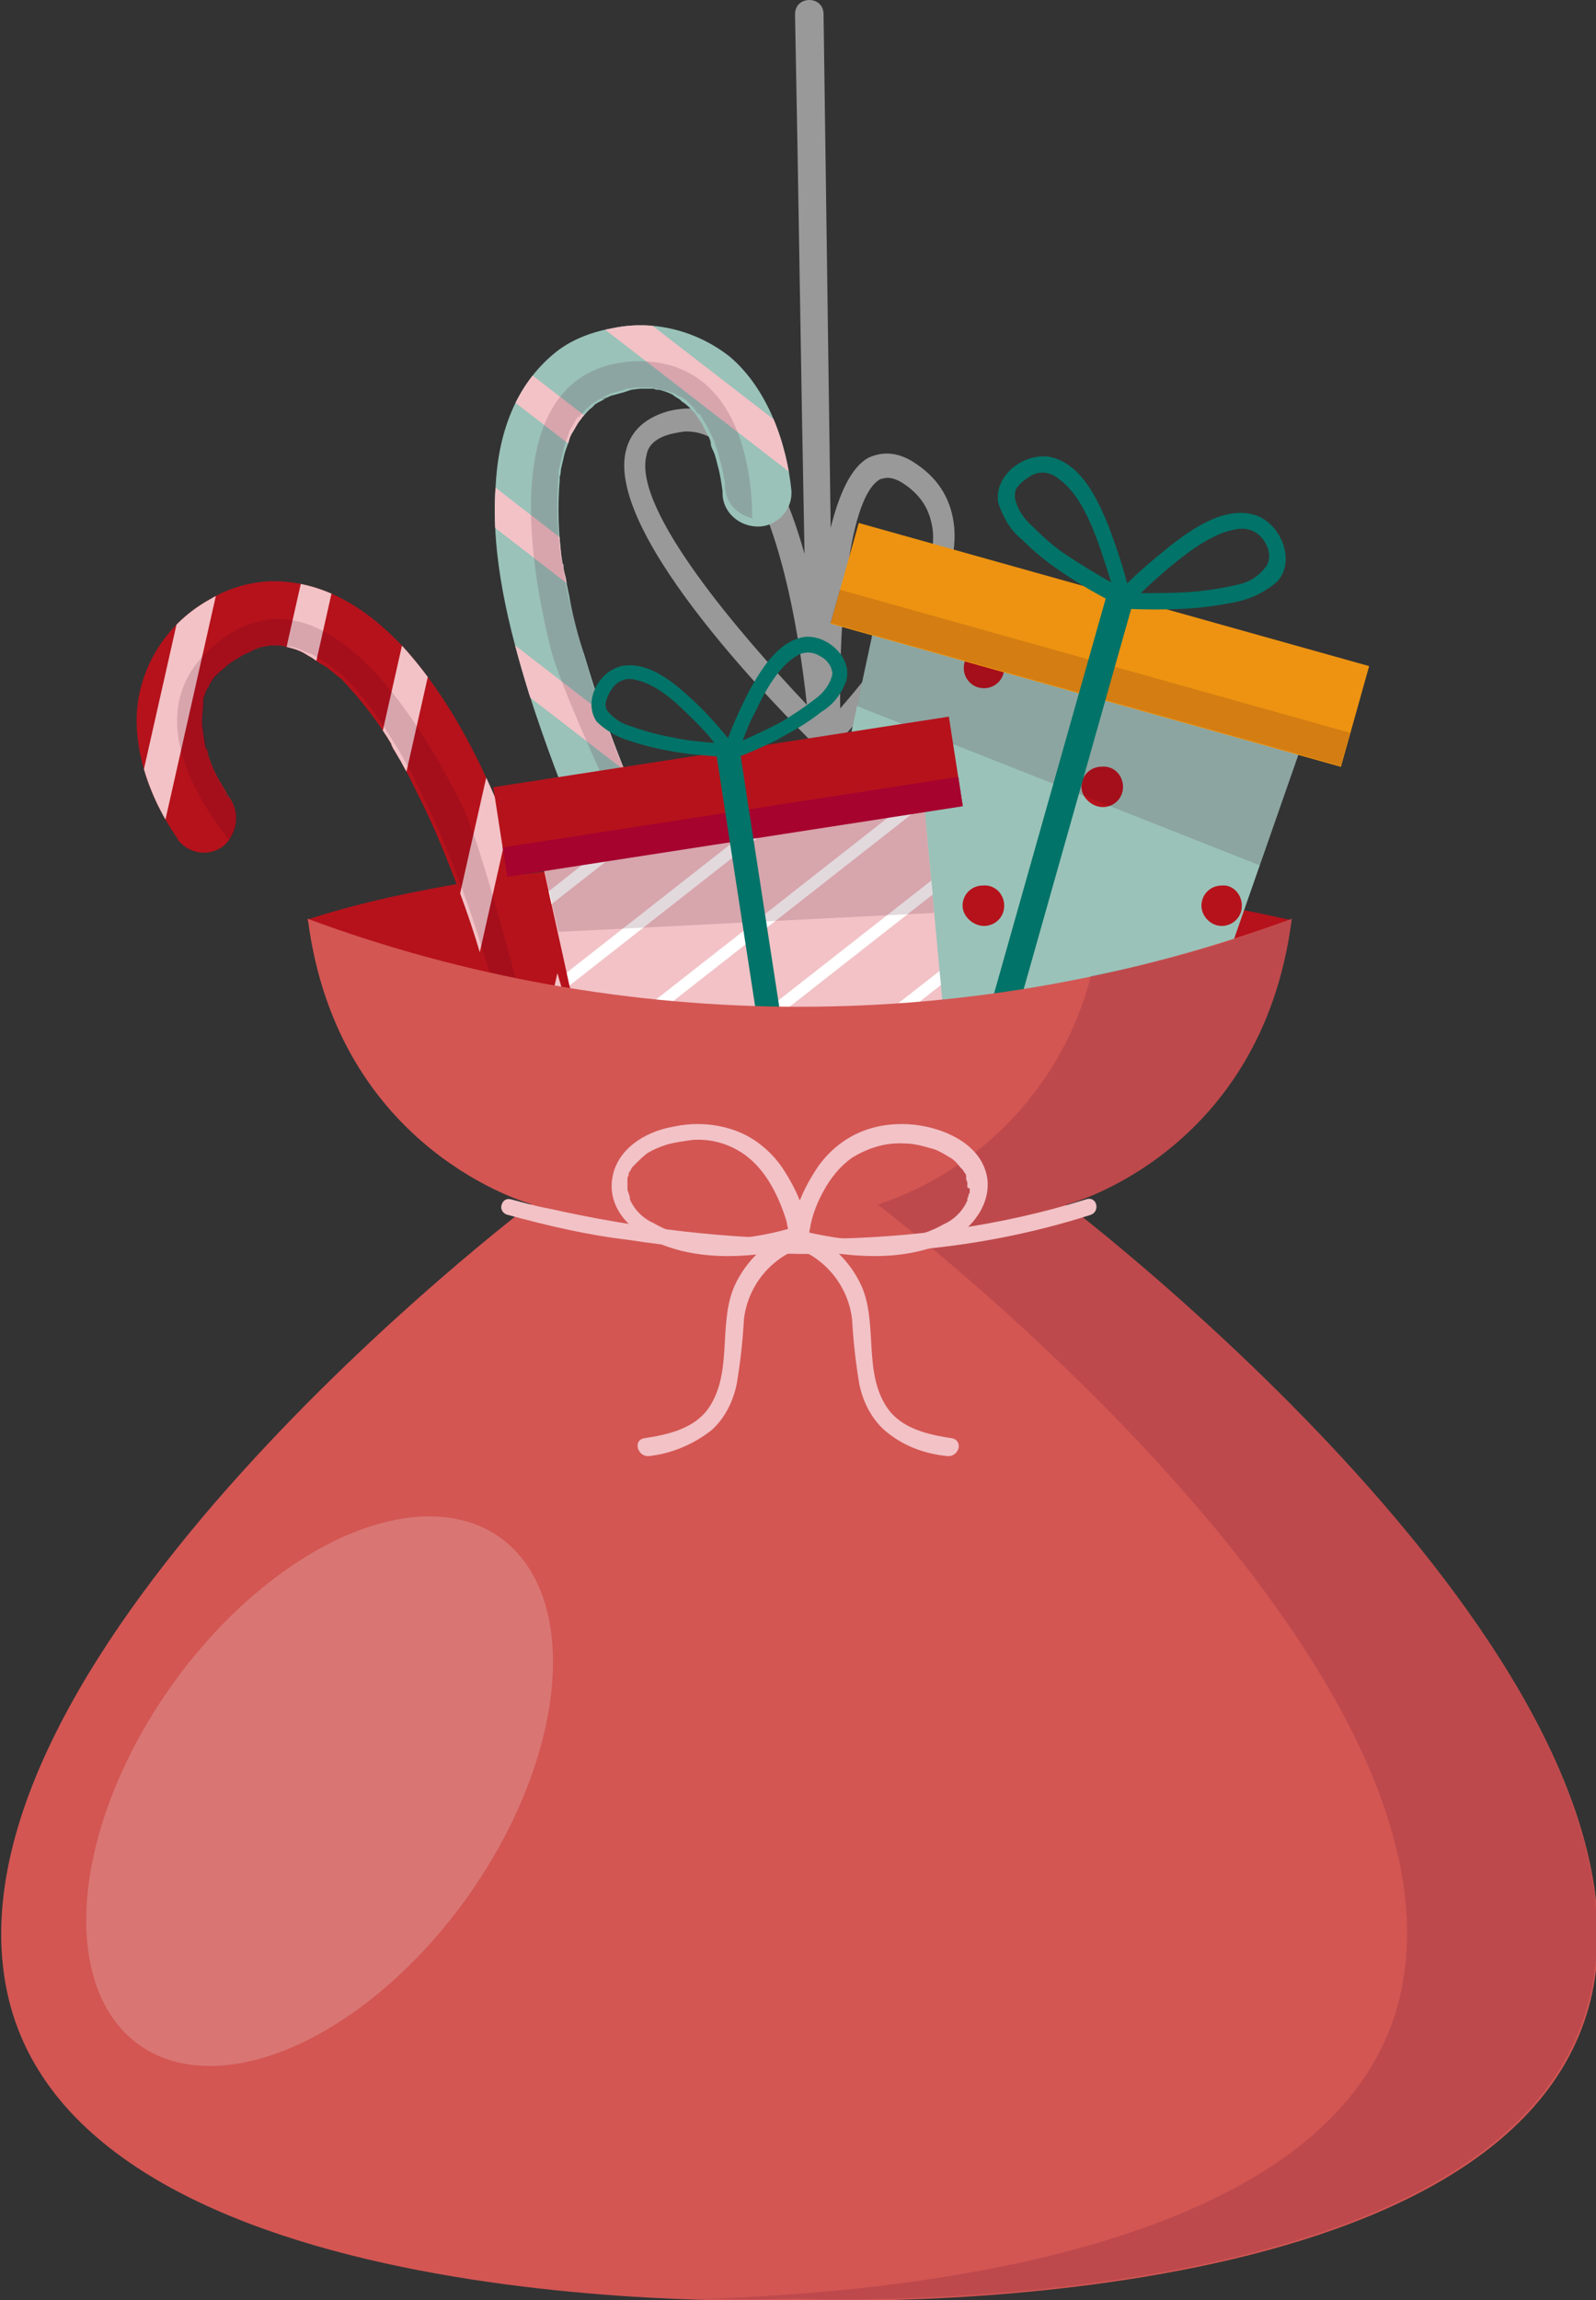 <?xml version="1.0" encoding="UTF-8"?> <!-- Generator: Adobe Illustrator 25.4.1, SVG Export Plug-In . SVG Version: 6.00 Build 0) --> <svg xmlns="http://www.w3.org/2000/svg" xmlns:xlink="http://www.w3.org/1999/xlink" id="Layer_1" x="0px" y="0px" viewBox="0 0 134.3 193.5" style="enable-background:new 0 0 134.3 193.5;" xml:space="preserve"><rect x="0" y="0" width="134.3" height="193.5" fill="#333333" stroke="none"/> <style type="text/css"> .st0{opacity:0.5;fill:#FFFFFF;} .st1{fill:#B6121B;} .st2{fill:#9AC2B9;} .st3{clip-path:url(#SVGID_00000005959412241008306580000000401266333555809674_);} .st4{opacity:0.15;fill:#40021F;enable-background:new ;} .st5{fill:#ED9311;} .st6{fill:#027368;} .st7{clip-path:url(#SVGID_00000034051813781515868000000005910292434324052096_);} .st8{fill:#F2C2C6;} .st9{opacity:0.15;} .st10{fill:#40021F;} .st11{clip-path:url(#SVGID_00000181806887530070045750000001429438219283925133_);} .st12{clip-path:url(#SVGID_00000140713899822178191190000016023762862580734124_);} .st13{fill:#FFFFFF;} .st14{fill:#A6032F;} .st15{fill:#D35653;} .st16{opacity:0.2;fill:#F0F7F5;enable-background:new ;} </style> <path class="st0" d="M80.3,44.4c-0.2-2.2-1.2-4-3.1-5.3c-1.8-1.3-3.2-1-4.1-0.6c-1.5,0.8-2.5,3.1-3.2,5.9 C69.7,30,69.5,15.6,69.3,1.2c0-1.6-2.4-1.6-2.4,0c0.3,15.1,0.5,30.3,0.8,45.4c-1.3-4.6-3.2-9-6-11c-1.7-1.2-3.5-1.5-5.5-1 c-2.4,0.7-3.2,2.1-3.5,3.2C50.7,45,66.6,60.7,68.4,62.5l0.3,0.3l0,1.3l0.6-0.6l0.8,0.8l-0.1-1.4l0.3-0.2 C70.8,62.1,80.9,52,80.3,44.4z M74.1,40.3c0.1,0,0.3-0.1,0.6-0.1c0.3,0,0.8,0.1,1.5,0.6c1.4,1,2.1,2.2,2.3,3.9 c0.4,5-5,11.7-7.8,14.9C70.6,52,71.4,41.7,74.1,40.3z M54.4,38.3c0.1-0.6,0.5-1.4,2.1-1.8c0.5-0.1,0.9-0.2,1.3-0.2 c0.9,0,1.8,0.3,2.6,0.9c5,3.6,6.9,16.5,7.5,22.1C62.5,53.6,53.2,42.9,54.4,38.3z"></path> <g id="OBJECTS"> <path class="st1" d="M25.8,77.4c0,0,31.1-11.4,82.8,0c0,0-15.3,10.5-41.4,10.5S25.8,77.4,25.8,77.4z"></path> <polygon class="st2" points="97.8,96.3 66.1,87.4 74.5,48.3 111,58.5 "></polygon> <g> <defs> <polygon id="SVGID_1_" points="97.8,96.3 66.1,87.4 74.5,48.3 111,58.5 "></polygon> </defs> <clipPath id="SVGID_00000116937672660860943820000006924849385721092224_"> <use xlink:href="#SVGID_1_" style="overflow:visible;"></use> </clipPath> <g style="clip-path:url(#SVGID_00000116937672660860943820000006924849385721092224_);"> <path class="st1" d="M34.5,26.2c0,1-0.8,1.7-1.7,1.7c-0.9,0-1.7-0.7-1.7-1.7c0,0,0,0,0,0c0-0.9,0.8-1.7,1.7-1.7l0,0 C33.7,24.4,34.5,25.2,34.5,26.2C34.5,26.1,34.5,26.1,34.5,26.2z"></path> <path class="st1" d="M54.5,26.2c0,1-0.8,1.7-1.7,1.7c-0.9,0-1.7-0.7-1.7-1.7c0,0,0,0,0,0c0-0.9,0.8-1.7,1.7-1.7l0,0 C53.7,24.4,54.5,25.2,54.5,26.2C54.5,26.1,54.5,26.1,54.5,26.2z"></path> <path class="st1" d="M74.5,26.2c0,1-0.8,1.7-1.7,1.7l0,0c-0.9,0-1.7-0.7-1.7-1.7c0,0,0,0,0,0c0-0.9,0.8-1.7,1.7-1.7l0,0 C73.7,24.4,74.5,25.2,74.5,26.2C74.5,26.1,74.5,26.1,74.5,26.2z"></path> <path class="st1" d="M94.5,26.2c0,1-0.8,1.7-1.7,1.7l0,0c-0.9,0-1.7-0.7-1.7-1.7c0,0,0,0,0,0c0-0.9,0.8-1.7,1.7-1.7l0,0 C93.7,24.4,94.5,25.2,94.5,26.2C94.5,26.1,94.5,26.1,94.5,26.2z"></path> <path class="st1" d="M114.5,26.2c0,1-0.8,1.7-1.7,1.7l0,0c-0.9,0-1.7-0.7-1.7-1.7c0,0,0,0,0,0c0-0.9,0.8-1.7,1.7-1.7l0,0 C113.7,24.4,114.5,25.2,114.5,26.2C114.5,26.1,114.5,26.1,114.5,26.2z"></path> <path class="st1" d="M134.5,26.2c0,1-0.8,1.7-1.7,1.7c-0.9,0-1.7-0.7-1.7-1.7c0,0,0,0,0,0c0-0.9,0.8-1.7,1.7-1.7l0,0 C133.7,24.4,134.5,25.2,134.5,26.2C134.5,26.1,134.5,26.1,134.5,26.2z"></path> <path class="st1" d="M44.5,36.2c0,1-0.8,1.7-1.7,1.7c-1,0-1.7-0.8-1.7-1.7s0.8-1.7,1.7-1.7c0,0,0,0,0,0 C43.7,34.4,44.5,35.2,44.5,36.2z"></path> <path class="st1" d="M64.5,36.2c0,1-0.8,1.7-1.7,1.7c-1,0-1.7-0.8-1.7-1.7s0.8-1.7,1.7-1.7c0,0,0,0,0,0 C63.7,34.4,64.5,35.2,64.5,36.2z"></path> <path class="st1" d="M84.5,36.2c0,1-0.8,1.7-1.7,1.7c-1,0-1.7-0.8-1.7-1.7c0-1,0.8-1.7,1.7-1.7c0,0,0,0,0,0 C83.7,34.4,84.5,35.2,84.5,36.2z"></path> <path class="st1" d="M104.5,36.2c0,1-0.8,1.7-1.7,1.7c-1,0-1.7-0.8-1.7-1.7c0-1,0.8-1.7,1.7-1.7c0,0,0,0,0,0 C103.7,34.4,104.5,35.2,104.5,36.2z"></path> <path class="st1" d="M124.5,36.2c0,1-0.8,1.7-1.7,1.7c-1,0-1.7-0.8-1.7-1.7c0-1,0.8-1.7,1.7-1.7c0,0,0,0,0,0 C123.7,34.4,124.5,35.2,124.5,36.2z"></path> <path class="st1" d="M34.5,46.2c0,1-0.8,1.7-1.7,1.7c-1,0-1.7-0.8-1.7-1.7c0-1,0.8-1.7,1.7-1.7c0,0,0,0,0,0 C33.7,44.4,34.5,45.2,34.5,46.2z"></path> <path class="st1" d="M54.5,46.2c0,1-0.8,1.7-1.7,1.7c-1,0-1.7-0.8-1.7-1.7c0-1,0.8-1.7,1.7-1.7c0,0,0,0,0,0 C53.7,44.4,54.5,45.2,54.5,46.2z"></path> <path class="st1" d="M74.5,46.2c0,1-0.8,1.7-1.7,1.7c-1,0-1.7-0.8-1.7-1.7c0-1,0.8-1.7,1.7-1.7c0,0,0,0,0,0 C73.7,44.4,74.5,45.2,74.5,46.2z"></path> <path class="st1" d="M94.5,46.2c0,1-0.8,1.7-1.7,1.7c-1,0-1.7-0.8-1.7-1.7c0-1,0.8-1.7,1.7-1.7c0,0,0,0,0,0 C93.7,44.4,94.5,45.2,94.5,46.2z"></path> <path class="st1" d="M114.5,46.2c0,1-0.8,1.7-1.7,1.7c-1,0-1.7-0.8-1.7-1.7c0-1,0.8-1.7,1.7-1.7c0,0,0,0,0,0 C113.7,44.4,114.5,45.2,114.5,46.2z"></path> <path class="st1" d="M134.5,46.2c0,1-0.8,1.7-1.7,1.7c-1,0-1.7-0.8-1.7-1.7c0-1,0.8-1.7,1.7-1.7c0,0,0,0,0,0 C133.7,44.4,134.5,45.2,134.5,46.2z"></path> <path class="st1" d="M44.5,56.2c0,1-0.8,1.7-1.7,1.7c-1,0-1.7-0.8-1.7-1.7c0-1,0.8-1.7,1.7-1.7c0,0,0,0,0,0 C43.7,54.4,44.5,55.2,44.5,56.2z"></path> <path class="st1" d="M64.5,56.2c0,1-0.8,1.7-1.7,1.7c-1,0-1.7-0.8-1.7-1.7c0-1,0.8-1.7,1.7-1.7c0,0,0,0,0,0 C63.7,54.4,64.5,55.2,64.5,56.2z"></path> <path class="st1" d="M84.5,56.2c0,1-0.8,1.7-1.7,1.7c-1,0-1.7-0.8-1.7-1.7c0-1,0.8-1.7,1.7-1.7c0,0,0,0,0,0 C83.7,54.4,84.5,55.2,84.5,56.2z"></path> <path class="st1" d="M104.5,56.2c0,1-0.8,1.7-1.7,1.7c-1,0-1.7-0.8-1.7-1.7c0-1,0.8-1.7,1.7-1.7c0,0,0,0,0,0 C103.7,54.4,104.5,55.2,104.5,56.2z"></path> <path class="st1" d="M124.5,56.2c0,1-0.8,1.7-1.7,1.7c-1,0-1.7-0.8-1.7-1.7c0-1,0.8-1.7,1.7-1.7c0,0,0,0,0,0 C123.7,54.4,124.5,55.2,124.5,56.2z"></path> <path class="st1" d="M34.5,66.2c0,1-0.8,1.7-1.7,1.7c-1,0-1.7-0.8-1.7-1.7s0.8-1.7,1.7-1.7c0,0,0,0,0,0 C33.7,64.4,34.5,65.2,34.5,66.2z"></path> <path class="st1" d="M54.5,66.2c0,1-0.8,1.7-1.7,1.7S51,67.1,51,66.2s0.8-1.7,1.7-1.7c0,0,0,0,0,0C53.7,64.4,54.5,65.2,54.5,66.2 z"></path> <path class="st1" d="M74.5,66.2c0,1-0.8,1.7-1.7,1.7S71,67.1,71,66.2c0-1,0.8-1.7,1.7-1.7c0,0,0,0,0,0 C73.7,64.4,74.5,65.2,74.5,66.2z"></path> <path class="st1" d="M94.5,66.2c0,1-0.8,1.7-1.7,1.7S91,67.1,91,66.2c0-1,0.8-1.7,1.7-1.7c0,0,0,0,0,0 C93.7,64.4,94.5,65.2,94.5,66.2z"></path> <path class="st1" d="M114.5,66.2c0,1-0.8,1.7-1.7,1.7s-1.7-0.8-1.7-1.7c0-1,0.8-1.7,1.7-1.7c0,0,0,0,0,0 C113.7,64.4,114.5,65.2,114.5,66.2z"></path> <path class="st1" d="M134.5,66.2c0,1-0.8,1.7-1.7,1.7c-1,0-1.7-0.8-1.7-1.7s0.8-1.7,1.7-1.7c0,0,0,0,0,0 C133.7,64.4,134.5,65.2,134.5,66.2z"></path> <path class="st1" d="M44.5,76.2c0,1-0.8,1.7-1.7,1.7S41,77.1,41,76.2s0.8-1.7,1.7-1.7c0,0,0,0,0,0C43.7,74.4,44.5,75.2,44.5,76.2 z"></path> <path class="st1" d="M64.5,76.2c0,1-0.8,1.7-1.7,1.7S61,77.1,61,76.2s0.8-1.7,1.7-1.7c0,0,0,0,0,0C63.7,74.4,64.5,75.2,64.5,76.2 z"></path> <path class="st1" d="M84.5,76.2c0,1-0.8,1.7-1.7,1.7S81,77.1,81,76.2c0-1,0.8-1.7,1.7-1.7c0,0,0,0,0,0 C83.7,74.4,84.5,75.2,84.5,76.2z"></path> <path class="st1" d="M104.5,76.2c0,1-0.8,1.7-1.7,1.7s-1.7-0.8-1.7-1.7c0-1,0.8-1.7,1.7-1.7c0,0,0,0,0,0 C103.7,74.4,104.5,75.2,104.5,76.2z"></path> <path class="st1" d="M124.5,76.2c0,1-0.8,1.7-1.7,1.7s-1.7-0.8-1.7-1.7c0-1,0.8-1.7,1.7-1.7c0,0,0,0,0,0 C123.7,74.4,124.5,75.2,124.5,76.2z"></path> <path class="st1" d="M34.5,86.2c0,1-0.8,1.7-1.7,1.7c-1,0-1.7-0.8-1.7-1.7s0.8-1.7,1.7-1.7c0,0,0,0,0,0 C33.7,84.4,34.5,85.2,34.5,86.2z"></path> <path class="st1" d="M54.5,86.2c0,1-0.8,1.7-1.7,1.7S51,87.1,51,86.2s0.8-1.7,1.7-1.7c0,0,0,0,0,0C53.7,84.4,54.5,85.2,54.5,86.2 z"></path> <path class="st1" d="M74.5,86.2c0,1-0.8,1.7-1.7,1.7S71,87.1,71,86.2c0-1,0.8-1.7,1.7-1.7c0,0,0,0,0,0 C73.7,84.4,74.5,85.2,74.5,86.2z"></path> <path class="st1" d="M94.5,86.2c0,1-0.8,1.7-1.7,1.7S91,87.1,91,86.2c0-1,0.8-1.7,1.7-1.7c0,0,0,0,0,0 C93.7,84.4,94.5,85.2,94.5,86.2z"></path> <path class="st1" d="M114.5,86.2c0,1-0.8,1.7-1.7,1.7s-1.7-0.8-1.7-1.7c0-1,0.8-1.7,1.7-1.7c0,0,0,0,0,0 C113.7,84.4,114.5,85.2,114.5,86.2z"></path> <path class="st1" d="M134.5,86.2c0,1-0.8,1.7-1.7,1.7c-1,0-1.7-0.8-1.7-1.7s0.8-1.7,1.7-1.7c0,0,0,0,0,0 C133.7,84.4,134.5,85.2,134.5,86.2z"></path> <path class="st1" d="M44.5,96.2c0,1-0.8,1.7-1.7,1.7c-1,0-1.7-0.8-1.7-1.7s0.8-1.7,1.7-1.7c0,0,0,0,0,0 C43.7,94.4,44.5,95.2,44.5,96.2z"></path> <path class="st1" d="M64.5,96.2c0,1-0.8,1.7-1.7,1.7c-1,0-1.7-0.8-1.7-1.7s0.8-1.7,1.7-1.7c0,0,0,0,0,0 C63.7,94.4,64.5,95.2,64.5,96.2z"></path> <path class="st1" d="M84.5,96.2c0,1-0.8,1.7-1.7,1.7c-1,0-1.7-0.8-1.7-1.7c0-1,0.8-1.7,1.7-1.7c0,0,0,0,0,0 C83.7,94.4,84.5,95.2,84.5,96.2z"></path> <path class="st1" d="M104.5,96.2c0,1-0.8,1.7-1.7,1.7c-1,0-1.7-0.8-1.7-1.7c0-1,0.8-1.7,1.7-1.7c0,0,0,0,0,0 C103.7,94.4,104.5,95.2,104.5,96.2z"></path> <path class="st1" d="M124.5,96.2c0,1-0.8,1.7-1.7,1.7c-1,0-1.7-0.8-1.7-1.7c0-1,0.8-1.7,1.7-1.7c0,0,0,0,0,0 C123.7,94.4,124.5,95.2,124.5,96.2z"></path> </g> </g> <polygon class="st4" points="72.1,59.4 106,72.8 111,58.5 74.5,48.3 "></polygon> <rect x="88.1" y="32" transform="matrix(0.27 -0.963 0.963 0.27 15.282 128.673)" class="st5" width="8.8" height="44.6"></rect> <rect x="90.3" y="34.8" transform="matrix(0.27 -0.963 0.963 0.27 11.971 129.962)" class="st4" width="2.9" height="44.6"></rect> <rect x="66.7" y="69.9" transform="matrix(0.272 -0.962 0.962 0.272 -4.034 136.857)" class="st6" width="43.4" height="2.3"></rect> <path class="st6" d="M107.5,48.9c1.6-1.8,0.2-5-2-5.6c-2.5-0.7-5.2,1.2-7,2.6c-1.6,1.3-3.2,2.6-4.6,4.2c-0.2,0.2-0.2,0.5,0,0.8 c0.1,0.2,0.3,0.3,0.5,0.3c1.9,0.1,3.7,0.1,5.6,0c1.4-0.1,2.8-0.3,4.2-0.6C105.5,50.3,106.6,49.7,107.5,48.9z M104.1,49.2 c-1.3,0.3-2.6,0.5-3.9,0.6c-1.4,0.1-2.8,0.1-4.2,0.1c0.7-0.7,1.4-1.3,2.2-2c1.7-1.4,3.8-3.1,6-3.4c0.8-0.1,1.6,0.2,2.1,0.9 c0.3,0.4,0.5,0.9,0.5,1.4c0,0.3-0.1,0.7-0.3,0.9C105.9,48.5,105.1,49,104.1,49.2z"></path> <path class="st6" d="M86,45.4c1,1,2.1,1.9,3.3,2.7c1.6,1.1,3.2,2,4.8,2.8c0.2,0.1,0.4,0.1,0.6,0c0.3-0.1,0.4-0.4,0.4-0.7 c-0.4-2-1.1-4-1.8-5.9c-0.9-2.2-2.2-5.1-4.7-5.8c-2.2-0.6-5,1.4-4.6,3.8C84.4,43.5,85,44.6,86,45.4z M85.4,41.9 c0-0.3,0-0.7,0.2-0.9c0.3-0.4,0.7-0.7,1.2-1c0.7-0.4,1.6-0.3,2.3,0.3c1.8,1.3,2.8,3.9,3.5,5.9c0.3,0.9,0.6,1.8,0.9,2.8 c-1.2-0.7-2.4-1.4-3.6-2.2c-1.1-0.7-2.1-1.6-3-2.5C86.1,43.6,85.6,42.8,85.4,41.9L85.4,41.9z"></path> <path class="st1" d="M19.3,67.1L19.1,67c0-0.1-0.1-0.1-0.1-0.2C18.7,66.3,19.2,67.1,19.3,67.1c-0.4-0.7-0.8-1.3-1.1-1.9 c-0.2-0.4-0.4-0.8-0.5-1.2c-0.1-0.2-0.2-0.4-0.2-0.7s-0.1-0.2-0.1-0.3c-0.2-0.5,0.2,0.7,0,0.2s-0.2-1-0.3-1.5 c0-0.2-0.1-0.5-0.1-0.8v-0.4c0-0.4,0,0.7,0,0.2c0-0.5,0.1-1.1,0.1-1.6c0-0.1,0-0.1,0-0.2c0-0.3-0.2,0.7-0.1,0.3 c0-0.1,0.1-0.2,0.1-0.4c0.1-0.3,0.2-0.6,0.3-0.8c0-0.1,0.2-0.3,0.2-0.4c0,0.2-0.3,0.6-0.1,0.2c0.2-0.3,0.3-0.5,0.5-0.8 s0.2-0.2,0.3-0.4c0.1-0.1-0.3,0.3-0.2,0.3l0.2-0.2c0.3-0.3,0.6-0.5,0.9-0.8c0.3-0.2,0.6-0.4,0.9-0.6c0.3-0.2-0.5,0.3-0.1,0.1 c0.1-0.1,0.2-0.1,0.3-0.2c0.3-0.2,0.7-0.3,1-0.5l0.5-0.2c0.1,0,0.5-0.1-0.1,0s-0.2,0,0,0c0.3-0.1,0.7-0.1,1-0.2h0.5 c0.4,0-0.7,0-0.4,0H23c0.4,0,0.7,0,1,0.1l0.5,0.1c-0.8-0.2-0.5-0.1-0.1,0c0.4,0.1,0.7,0.2,1.1,0.4l0.5,0.3c0.4,0.2-0.2-0.1-0.3-0.2 l0.3,0.2c0.4,0.2,0.7,0.5,1.1,0.7s0.7,0.5,1.1,0.8c0.1,0.1,0.7,0.6,0.3,0.2l0.3,0.3c1.6,1.7,3,3.5,4.2,5.5 c-0.2-0.2-0.3-0.5-0.1-0.1l0.2,0.4c0.2,0.3,0.4,0.7,0.6,1c0.3,0.6,0.7,1.2,1,1.9c0.7,1.4,1.4,2.8,2,4.2c1.4,3.3,2.7,6.7,3.7,10.1 c0.2,0.5,0.3,1,0.5,1.5l0.2,0.7c0,0.2,0.3,1,0.1,0.4c0.3,1,0.6,2,0.9,3c0.6,2.2,1.1,4.4,1.7,6.6c0.3,1.2,0.5,2.3,0.8,3.5 c0.2,1.5,1.5,2.6,3.1,2.5c1.5-0.2,2.6-1.5,2.5-3.1c0-0.1,0-0.2,0-0.3c-1.8-8.7-4.3-17.2-7.5-25.4c-2.1-5.3-4.8-10.8-8.8-15.2 c-3-3.2-6.7-5.6-11.2-5.5c-1.8,0.1-3.5,0.6-5,1.5c-3.1,1.7-5.3,4.6-6,8.1c-0.8,4.1,0.9,8.7,3.2,12l0.1,0.2c1,1.2,2.7,1.4,3.9,0.4 C20,70,20.2,68.3,19.3,67.1L19.3,67.1z"></path> <g> <defs> <path id="SVGID_00000084530227727888770350000000678585124267393431_" d="M19.3,67.1L19.1,67c0-0.1-0.1-0.1-0.1-0.2 C18.7,66.3,19.2,67.1,19.3,67.1c-0.4-0.7-0.8-1.3-1.1-1.9c-0.2-0.4-0.4-0.8-0.5-1.2c-0.1-0.2-0.2-0.4-0.2-0.7s-0.1-0.2-0.1-0.3 c-0.2-0.5,0.2,0.7,0,0.2s-0.2-1-0.3-1.5c0-0.2-0.1-0.5-0.1-0.8v-0.4c0-0.4,0,0.7,0,0.2c0-0.5,0.1-1.1,0.1-1.6c0-0.1,0-0.1,0-0.2 c0-0.3-0.2,0.7-0.1,0.3c0-0.1,0.1-0.2,0.1-0.4c0.1-0.3,0.2-0.6,0.3-0.8c0-0.1,0.2-0.3,0.2-0.4c0,0.2-0.3,0.6-0.1,0.2 c0.2-0.3,0.3-0.5,0.5-0.8s0.2-0.2,0.3-0.4c0.1-0.1-0.3,0.3-0.2,0.3l0.2-0.2c0.3-0.3,0.6-0.5,0.9-0.8c0.3-0.2,0.6-0.4,0.9-0.6 c0.3-0.2-0.5,0.3-0.1,0.1c0.1-0.1,0.2-0.1,0.3-0.2c0.3-0.2,0.7-0.3,1-0.5l0.5-0.2c0.1,0,0.5-0.1-0.1,0s-0.2,0,0,0 c0.3-0.1,0.7-0.1,1-0.2h0.5c0.4,0-0.7,0-0.4,0H23c0.4,0,0.7,0,1,0.1l0.5,0.1c-0.8-0.2-0.5-0.1-0.1,0c0.4,0.1,0.7,0.2,1.1,0.4 l0.5,0.3c0.4,0.2-0.2-0.1-0.3-0.2l0.3,0.2c0.4,0.2,0.7,0.5,1.1,0.7s0.7,0.5,1.1,0.8c0.1,0.1,0.7,0.6,0.3,0.2l0.3,0.3 c1.6,1.7,3,3.5,4.2,5.5c-0.2-0.2-0.3-0.5-0.1-0.1l0.2,0.4c0.2,0.3,0.4,0.7,0.6,1c0.3,0.6,0.7,1.2,1,1.9c0.7,1.4,1.4,2.8,2,4.2 c1.4,3.3,2.7,6.7,3.7,10.1c0.2,0.5,0.3,1,0.5,1.5l0.2,0.7c0,0.2,0.3,1,0.1,0.4c0.3,1,0.6,2,0.9,3c0.6,2.2,1.1,4.4,1.7,6.6 c0.3,1.2,0.5,2.3,0.8,3.5c0.2,1.5,1.5,2.6,3.1,2.5c1.5-0.2,2.6-1.5,2.5-3.1c0-0.1,0-0.2,0-0.3c-1.8-8.7-4.3-17.2-7.5-25.4 c-2.1-5.3-4.8-10.8-8.8-15.2c-3-3.2-6.7-5.6-11.2-5.5c-1.8,0.1-3.5,0.6-5,1.5c-3.1,1.7-5.3,4.6-6,8.1c-0.8,4.1,0.9,8.7,3.2,12 l0.1,0.2c1,1.2,2.7,1.4,3.9,0.4C20,70,20.2,68.3,19.3,67.1L19.3,67.1z"></path> </defs> <clipPath id="SVGID_00000017480128150219231430000010373678248036931749_"> <use xlink:href="#SVGID_00000084530227727888770350000000678585124267393431_" style="overflow:visible;"></use> </clipPath> <g style="clip-path:url(#SVGID_00000017480128150219231430000010373678248036931749_);"> <rect x="4.9" y="73" transform="matrix(0.22 -0.976 0.976 0.22 -41.149 97.345)" class="st8" width="70.7" height="2.7"></rect> <rect x="12.8" y="80.9" transform="matrix(0.22 -0.976 0.976 0.22 -42.681 111.208)" class="st8" width="70.7" height="2.7"></rect> <rect x="-3" y="65.2" transform="matrix(0.22 -0.976 0.976 0.22 -39.623 83.499)" class="st8" width="70.7" height="2.7"></rect> <rect x="-10.8" y="57.3" transform="matrix(0.22 -0.976 0.976 0.22 -38.083 69.647)" class="st8" width="70.7" height="2.7"></rect> <rect x="-18.7" y="49.4" transform="matrix(0.22 -0.976 0.976 0.22 -36.545 55.795)" class="st8" width="70.7" height="2.7"></rect> </g> </g> <g class="st9"> <path class="st10" d="M18.5,53.9c-7.2,5.5-1.8,13.5,0.8,16.8c0.8-1,0.8-2.5,0-3.5L19.1,67l0,0c-0.3-0.6-0.6-1.1-0.9-1.7 c-0.2-0.4-0.4-0.8-0.5-1.2c-0.1-0.2-0.2-0.4-0.2-0.7c0-0.1,0-0.1,0-0.2c-0.1-0.5-0.2-1-0.3-1.5c0-0.2-0.1-0.5-0.1-0.8 c0-0.1,0-0.2,0-0.3c0-0.5,0.1-1,0.1-1.6l0,0c0-0.1,0-0.1,0-0.2c0.1-0.3,0.2-0.6,0.3-0.8c0,0,0-0.1,0-0.1c0,0,0,0,0.1-0.2l0.1-0.1 c0,0,0-0.1,0-0.1c0,0,0,0,0,0.1c0.1-0.2,0.3-0.5,0.5-0.7s0.2-0.2,0.3-0.3c0.3-0.3,0.5-0.5,0.8-0.7c0.3-0.2,0.5-0.4,0.8-0.6 l0.2-0.1c0.3-0.2,0.7-0.3,1-0.5l0.4-0.2c0.3-0.1,0.7-0.1,1-0.2h0.4l0,0c0.4,0,0.7,0,1,0.1h0.1c-0.2,0,0,0,0.2,0l0.2,0h-0.2h0.1 c0.4,0.1,0.7,0.2,1.1,0.4c0.2,0.1,0.3,0.1,0.5,0.2h0.1c0.4,0.2,0.7,0.5,1.1,0.7s0.7,0.5,1.1,0.8l0.3,0.2l0.3,0.3 c1.6,1.6,2.9,3.4,4.1,5.4l0.2,0.3c0.2,0.3,0.4,0.7,0.6,1c0.3,0.6,0.7,1.2,1,1.9c0.7,1.4,1.4,2.8,2,4.2c1.4,3.3,2.7,6.7,3.7,10.1 c0.2,0.5,0.3,1,0.5,1.5l0.2,0.7c0,0.2,0.3,1,0.1,0.4c0.3,1,0.6,2,0.9,3c0.6,2.2,1.1,4.4,1.7,6.6c0.3,1.2,0.5,2.3,0.8,3.5 c0.2,1.3,1.3,2.2,2.6,2.4c-2.5-10.1-6.5-25.9-8.4-30C36,61.9,27.6,46.9,18.5,53.9z M25.9,55.1L25.9,55.1L25.9,55.1z M33.1,62.7 L33.1,62.7C33,62.5,32.9,62.4,33.1,62.7z"></path> <path class="st10" d="M17.5,58c0.1-0.1,0.1-0.2,0.1-0.3l0,0C17.6,57.8,17.6,57.9,17.5,58z"></path> <path class="st10" d="M24.3,54.5h0.2l0,0H24.3z"></path> </g> <path class="st2" d="M60.8,41.5c0-0.1,0-0.1,0-0.2V41c-0.1-0.6,0.1,0.4,0,0.3c-0.1-0.7-0.2-1.4-0.4-2.1c-0.1-0.4-0.2-0.9-0.4-1.3 c-0.1-0.2-0.2-0.4-0.2-0.7l-0.1-0.3c-0.2-0.5,0.3,0.7,0.1,0.2c-0.2-0.5-0.5-0.9-0.7-1.4c-0.1-0.2-0.3-0.4-0.4-0.6l-0.2-0.3 c-0.2-0.3,0.5,0.5,0.1,0.1c-0.4-0.4-0.7-0.8-1.2-1.1l-0.1-0.1c-0.2-0.2,0.5,0.4,0.3,0.2l-0.3-0.2c-0.2-0.2-0.5-0.3-0.7-0.5 c-0.1,0-0.3-0.1-0.4-0.2c0.2,0.2,0.6,0.2,0.2,0.1c-0.5-0.2-0.6-0.2-0.9-0.3c-0.2,0-0.3,0-0.5-0.1s0.4,0,0.4,0h-0.2 c-0.4,0-0.8,0-1.2,0c-0.4,0-0.7,0.1-1.1,0.1c-0.4,0,0.6-0.1,0.2,0L52.5,33c-0.4,0.1-0.7,0.2-1.1,0.3l-0.5,0.2c-0.1,0-0.5,0.2,0.1,0 c0.5-0.2,0.1-0.1,0,0c-0.3,0.2-0.6,0.3-0.9,0.5l-0.4,0.3c-0.4,0.2,0.5-0.5,0.3-0.2l-0.2,0.2c-0.3,0.2-0.5,0.5-0.8,0.8l-0.3,0.4 c0.5-0.6,0.3-0.4,0,0c-0.2,0.3-0.4,0.7-0.6,1c-0.1,0.2-0.2,0.4-0.2,0.5c-0.2,0.4,0.1-0.2,0.1-0.3c0,0.1-0.1,0.2-0.1,0.3 c-0.1,0.4-0.3,0.8-0.4,1.2s-0.2,0.9-0.3,1.3c0,0.2-0.1,0.9-0.1,0.4s0,0.3,0,0.5c-0.2,2.3-0.1,4.6,0.2,6.9c0-0.3-0.1-0.6,0-0.2 c0,0.1,0,0.3,0.1,0.4c0,0.4,0.1,0.7,0.2,1.1c0.1,0.7,0.3,1.4,0.4,2.1c0.3,1.5,0.7,3,1.2,4.5c1,3.4,2.2,6.8,3.6,10.2 c0.2,0.5,0.4,1,0.6,1.4l0.3,0.6c0.1,0.2,0.4,1,0.2,0.4c0.4,1,0.8,1.9,1.3,2.9c0.9,2,1.9,4.1,2.9,6.1c0.5,1.1,1.1,2.1,1.6,3.2 c0.8,1.3,0.4,3-1,3.8c-1.3,0.8-3,0.4-3.8-1l0,0c-4.2-7.9-7.7-16.1-10.4-24.5c-1.7-5.5-3.2-11.5-2.8-17.3c0.2-4.4,1.6-8.6,5.1-11.4 c1.4-1.1,3.1-1.7,4.8-2c3.4-0.7,7,0.2,9.8,2.4c3.2,2.7,4.8,7.3,5.2,11.3c0,0.1,0,0.2,0,0.2c0,1.5-1.3,2.8-2.8,2.8 C62.1,44.3,60.8,43,60.8,41.5L60.8,41.5z"></path> <g> <defs> <path id="SVGID_00000065038093874047075450000010122401686027897486_" d="M60.8,41.5c0-0.1,0-0.1,0-0.2V41 c-0.1-0.6,0.1,0.4,0,0.3c-0.1-0.7-0.2-1.4-0.4-2.1c-0.1-0.4-0.2-0.9-0.4-1.3c-0.1-0.2-0.2-0.4-0.2-0.7l-0.1-0.3 c-0.2-0.5,0.3,0.7,0.1,0.2c-0.2-0.5-0.5-0.9-0.7-1.4c-0.1-0.2-0.3-0.4-0.4-0.6l-0.2-0.3c-0.2-0.3,0.5,0.5,0.1,0.1 c-0.4-0.4-0.7-0.8-1.2-1.1l-0.1-0.1c-0.2-0.2,0.5,0.4,0.3,0.2l-0.3-0.2c-0.2-0.2-0.5-0.3-0.7-0.5c-0.1,0-0.3-0.1-0.4-0.2 c0.2,0.2,0.6,0.2,0.2,0.1c-0.5-0.2-0.6-0.2-0.9-0.3c-0.2,0-0.3,0-0.5-0.1s0.4,0,0.4,0h-0.2c-0.4,0-0.8,0-1.2,0 c-0.4,0-0.7,0.1-1.1,0.1c-0.4,0,0.6-0.1,0.2,0L52.5,33c-0.4,0.1-0.7,0.2-1.1,0.3l-0.5,0.2c-0.1,0-0.5,0.2,0.1,0 c0.5-0.2,0.1-0.1,0,0c-0.3,0.2-0.6,0.3-0.9,0.5l-0.4,0.3c-0.4,0.2,0.5-0.5,0.3-0.2l-0.2,0.2c-0.3,0.2-0.5,0.5-0.8,0.8l-0.3,0.4 c0.5-0.6,0.3-0.4,0,0c-0.2,0.3-0.4,0.7-0.6,1c-0.1,0.2-0.2,0.4-0.2,0.5c-0.2,0.4,0.1-0.2,0.1-0.3c0,0.1-0.1,0.2-0.1,0.3 c-0.1,0.4-0.3,0.8-0.4,1.2s-0.2,0.9-0.3,1.3c0,0.2-0.1,0.9-0.1,0.4s0,0.3,0,0.5c-0.2,2.3-0.1,4.6,0.2,6.9c0-0.3-0.1-0.6,0-0.2 c0,0.1,0,0.3,0.1,0.4c0,0.4,0.1,0.7,0.2,1.1c0.1,0.7,0.3,1.4,0.4,2.1c0.3,1.5,0.7,3,1.2,4.5c1,3.4,2.2,6.8,3.6,10.2 c0.2,0.5,0.4,1,0.6,1.4l0.3,0.6c0.1,0.2,0.4,1,0.2,0.4c0.4,1,0.8,1.9,1.3,2.9c0.9,2,1.9,4.1,2.9,6.1c0.5,1.1,1.1,2.1,1.6,3.2 c0.8,1.3,0.4,3-1,3.8c-1.3,0.8-3,0.4-3.8-1l0,0c-4.2-7.9-7.7-16.1-10.4-24.5c-1.7-5.5-3.2-11.5-2.8-17.3 c0.2-4.4,1.6-8.6,5.1-11.4c1.4-1.1,3.1-1.7,4.8-2c3.4-0.7,7,0.2,9.8,2.4c3.2,2.7,4.8,7.3,5.2,11.3c0,0.1,0,0.2,0,0.2 c0,1.5-1.3,2.8-2.8,2.8C62.1,44.3,60.8,43,60.8,41.5L60.8,41.5z"></path> </defs> <clipPath id="SVGID_00000171709056685782099870000007139627965701255042_"> <use xlink:href="#SVGID_00000065038093874047075450000010122401686027897486_" style="overflow:visible;"></use> </clipPath> <g style="clip-path:url(#SVGID_00000171709056685782099870000007139627965701255042_);"> <rect x="47.9" y="25.1" transform="matrix(0.611 -0.791 0.791 0.611 -28.738 62.524)" class="st8" width="2.7" height="70.7"></rect> <rect x="46.8" y="36.2" transform="matrix(0.611 -0.791 0.791 0.611 -37.93 66.009)" class="st8" width="2.7" height="70.7"></rect> <rect x="49" y="14" transform="matrix(0.611 -0.791 0.791 0.611 -19.523 59.036)" class="st8" width="2.7" height="70.7"></rect> <rect x="50" y="2.9" transform="matrix(0.611 -0.791 0.791 0.611 -10.331 55.551)" class="st8" width="2.7" height="70.7"></rect> <rect x="51.1" y="-8.2" transform="matrix(0.611 -0.791 0.791 0.611 -1.127 52.07)" class="st8" width="2.7" height="70.7"></rect> </g> </g> <g class="st9"> <path class="st10" d="M46.4,54.8c1.2,4.4,8.2,19.1,12.7,28.5c0.9-0.9,1.1-2.3,0.5-3.5c-0.6-1.1-1.1-2.1-1.6-3.2c-1-2-2-4-2.9-6.1 c-0.4-1-0.9-1.9-1.3-2.9c0.3,0.6-0.1-0.2-0.2-0.4l-0.3-0.6c-0.2-0.5-0.4-1-0.6-1.4c-1.4-3.3-2.6-6.7-3.6-10.2 c-0.4-1.5-0.8-3-1.2-4.5c-0.2-0.7-0.3-1.4-0.4-2.1c-0.1-0.4-0.1-0.7-0.2-1.1l-0.1-0.4c-0.3-2.2-0.4-4.5-0.2-6.8c0-0.1,0-0.3,0-0.5 l0.1-0.4c0.1-0.4,0.2-0.9,0.3-1.3c0.1-0.4,0.2-0.8,0.4-1.2v-0.1l0.2-0.5c0.2-0.3,0.4-0.7,0.6-1l0.1-0.1l0,0.2l0.1-0.2 c0.1-0.2,0.2-0.3,0.1-0.1l0.1-0.1c0.2-0.3,0.5-0.5,0.8-0.8l0,0l0.3-0.2c0.3-0.2,0.6-0.3,0.9-0.5l0.4-0.2c0.4-0.1,0.7-0.2,1.1-0.3 l0.2-0.1c0.3,0,0.7-0.1,1-0.1c0.3,0,0.7,0,1.1,0l0.4,0.1c0.3,0.1,0.5,0.1,0.8,0.2l0,0h0.1h0.1c0.2,0.1,0.2,0.1,0.2,0.1h0.1 c0.3,0.1,0.5,0.3,0.8,0.4c0.1,0,0.1,0.1,0.2,0.1l0,0c0.4,0.3,0.8,0.7,1.1,1.1c0,0.1,0.1,0.2,0.2,0.2s0.3,0.4,0.4,0.6 c0.3,0.4,0.5,0.9,0.7,1.3l0.1,0.2c0.1,0.2,0.2,0.4,0.2,0.6c0.2,0.4,0.3,0.9,0.4,1.3c0.2,0.6,0.3,1.3,0.4,1.9l0,0 c0,0.1,0,0.1,0,0.2c0,1.3,1,2.4,2.3,2.7c0-4-1.1-13.6-10.1-13.2C41.5,31.2,44.7,48.1,46.4,54.8z M48,36.6L48,36.6 C48,36.5,48,36.5,48,36.6z M47.4,46.9L47.4,46.9C47.3,46.5,47.3,46.7,47.4,46.9z"></path> <path class="st10" d="M56.3,33.3c-0.1,0-0.2-0.1-0.3-0.1l0,0C56.1,33.3,56.2,33.3,56.3,33.3z"></path> <path class="st10" d="M48.9,35l-0.1,0.2l0,0L48.9,35z"></path> </g> <polygon class="st8" points="80.6,98.3 52.3,102.7 44.8,68.8 77.4,63.7 "></polygon> <g> <defs> <polygon id="SVGID_00000069388118423994354740000002622276871712324249_" points="80.6,98.3 52.3,102.7 44.8,68.8 77.4,63.7 "></polygon> </defs> <clipPath id="SVGID_00000050640948490640526660000001836756785092491930_"> <use xlink:href="#SVGID_00000069388118423994354740000002622276871712324249_" style="overflow:visible;"></use> </clipPath> <g style="clip-path:url(#SVGID_00000050640948490640526660000001836756785092491930_);"> <rect x="32.1" y="45.5" transform="matrix(0.787 -0.617 0.617 0.787 -12.689 55.16)" class="st13" width="82.9" height="1"></rect> <rect x="31" y="54.5" transform="matrix(0.787 -0.617 0.617 0.787 -18.46 56.399)" class="st13" width="82.9" height="1"></rect> <rect x="29.9" y="63.4" transform="matrix(0.787 -0.617 0.617 0.787 -24.229 57.645)" class="st13" width="82.9" height="1"></rect> <rect x="28.8" y="72.4" transform="matrix(0.787 -0.617 0.617 0.787 -30 58.885)" class="st13" width="82.9" height="1"></rect> <rect x="27.8" y="81.4" transform="matrix(0.787 -0.617 0.617 0.787 -35.761 60.117)" class="st13" width="82.9" height="1"></rect> <rect x="26.7" y="90.4" transform="matrix(0.787 -0.617 0.617 0.787 -41.532 61.356)" class="st13" width="82.9" height="1"></rect> <rect x="25.6" y="99.3" transform="matrix(0.787 -0.617 0.617 0.787 -47.303 62.596)" class="st13" width="82.9" height="1"></rect> <rect x="24.5" y="108.3" transform="matrix(0.787 -0.617 0.617 0.787 -53.074 63.836)" class="st13" width="82.9" height="1"></rect> <rect x="23.4" y="117.3" transform="matrix(0.787 -0.617 0.617 0.787 -58.845 65.075)" class="st13" width="82.9" height="1"></rect> <rect x="22.3" y="126.3" transform="matrix(0.787 -0.617 0.617 0.787 -64.616 66.315)" class="st13" width="82.9" height="1"></rect> <rect x="21.2" y="135.3" transform="matrix(0.787 -0.617 0.617 0.787 -70.387 67.555)" class="st13" width="82.9" height="1"></rect> <rect x="20.1" y="144.2" transform="matrix(0.787 -0.617 0.617 0.787 -76.158 68.794)" class="st13" width="82.9" height="1"></rect> </g> </g> <polygon class="st4" points="47,78.4 78.6,76.8 77.4,63.7 44.8,68.8 "></polygon> <rect x="41.9" y="63.2" transform="matrix(0.988 -0.153 0.153 0.988 -9.556 10.197)" class="st1" width="38.8" height="7.6"></rect> <rect x="42.3" y="68.3" transform="matrix(0.988 -0.153 0.153 0.988 -9.94 10.287)" class="st14" width="38.8" height="2.5"></rect> <rect x="63.1" y="62.9" transform="matrix(0.988 -0.152 0.152 0.988 -11.66 10.661)" class="st6" width="2" height="37.8"></rect> <path class="st6" d="M71.2,57.3c0.6-2-1.7-4-3.6-3.7c-2.2,0.4-3.6,2.8-4.6,4.6c-0.8,1.6-1.6,3.3-2.1,5c-0.1,0.2,0,0.5,0.2,0.6 c0.1,0.1,0.4,0.2,0.5,0.1c1.5-0.6,3-1.2,4.4-2c1.1-0.6,2.1-1.2,3.1-2C70.1,59.3,70.8,58.4,71.2,57.3z M68.6,58.8 c-0.9,0.7-1.8,1.3-2.8,1.9c-1.1,0.6-2.2,1.1-3.3,1.6c0.3-0.8,0.6-1.6,1-2.3c0.8-1.7,1.9-3.8,3.5-4.8c0.6-0.4,1.4-0.4,2,0 c0.4,0.2,0.7,0.5,0.9,0.9c0.1,0.3,0.2,0.5,0.1,0.8C69.8,57.6,69.3,58.3,68.6,58.8L68.6,58.8z"></path> <path class="st6" d="M52.9,62.3c1.2,0.4,2.4,0.7,3.6,0.9c1.6,0.3,3.2,0.4,4.8,0.5c0.2,0,0.4-0.1,0.5-0.2c0.2-0.2,0.2-0.5,0.1-0.6 c0,0,0,0,0,0c-1.1-1.4-2.3-2.8-3.6-4c-1.5-1.4-3.6-3.2-5.8-2.9c-2,0.3-3.5,2.9-2.3,4.7C50.9,61.4,51.9,62,52.9,62.3z M51.1,59.8 c-0.1-0.2-0.2-0.5-0.1-0.8c0.1-0.4,0.3-0.8,0.6-1.2c0.5-0.6,1.2-0.8,1.9-0.6c1.9,0.4,3.6,2.1,4.9,3.4c0.6,0.6,1.2,1.2,1.7,1.9 c-1.2-0.1-2.4-0.2-3.7-0.5c-1.1-0.2-2.2-0.5-3.3-0.9C52.3,60.9,51.6,60.4,51.1,59.8L51.1,59.8z"></path> <path class="st15" d="M89.7,101.3h0.2c0,0,16.3-4.3,18.8-24c-13.3,4.9-27.3,7.4-41.4,7.4c-14.1,0-28.2-2.5-41.4-7.4 c2.5,19.6,18.8,24,18.8,24s-50.1,37.9-44.1,66.3c5.9,27.8,64.4,26,66.7,25.9c2.3,0.1,60.8,1.9,66.7-25.9 C139.8,139.3,89.7,101.3,89.7,101.3z"></path> <g class="st9"> <path class="st10" d="M89.7,101.3h0.2c0,0,16.3-4.3,18.8-24c-5.5,2.1-11.1,3.7-16.9,4.8c-2.3,9-9,16.2-17.8,19.2h-0.2 c0,0,50.1,37.9,44.1,66.2c-4.6,21.9-42,25.4-58.7,25.9c4.5,0.1,7.5,0,8,0c2.3,0.1,60.8,1.9,66.7-25.9 C139.8,139.3,89.7,101.3,89.7,101.3z"></path> </g> <path class="st8" d="M42.7,102.2c3.3,0.9,6.7,1.7,10.1,2.1c7.8,1.2,15.7,1.5,23.5,0.9c5.3-0.4,10.5-1.4,15.5-3 c0.8-0.3,0.5-1.6-0.4-1.3C77,105.4,61,105,46.3,101.7c-1.1-0.2-2.2-0.5-3.3-0.8c-0.4-0.1-0.7,0.1-0.8,0.5 C42.1,101.7,42.3,102.1,42.7,102.2z"></path> <path class="st8" d="M83.1,99.3c-0.3-2.6-2.8-4-5.1-4.5c-1.8-0.4-3.8-0.3-5.5,0.4c-1.5,0.6-2.8,1.7-3.7,3c-0.6,0.9-1.1,1.8-1.5,2.8 c-0.4-1-0.9-1.9-1.5-2.8c-0.9-1.3-2.2-2.4-3.7-3c-1.8-0.7-3.7-0.8-5.5-0.4c-2.3,0.4-4.8,1.9-5.1,4.5c-0.3,2.4,1.6,4.3,3.7,5.2 c3.8,1.7,8.3,1.3,12.2,0.4c4,0.9,8.4,1.3,12.2-0.4C81.4,103.7,83.3,101.7,83.1,99.3z M55,102.9c-0.9-0.4-1.6-1.1-2-2v-0.1 c0,0,0-0.1,0-0.1l-0.1-0.3l-0.1-0.3l0,0c0-0.1,0-0.1,0-0.2c0-0.1,0-0.2,0-0.3c0,0,0-0.2,0-0.2s0-0.2,0-0.2c0-0.1,0-0.2,0.1-0.3 c0,0,0-0.1,0-0.1c0,0,0,0,0-0.1l0.2-0.3c0-0.1,0.1-0.2,0.2-0.3l0.1-0.1l0.1-0.1c0.3-0.3,0.6-0.6,1-0.9c0.5-0.3,1-0.5,1.6-0.7 c0.7-0.2,1.5-0.3,2.2-0.4c1.5-0.1,3,0.3,4.3,1.2c1,0.7,1.8,1.7,2.4,2.8c0.5,0.9,0.9,1.9,1.2,2.9c0,0.2,0.1,0.4,0.1,0.6 C62.7,104.4,58.2,104.8,55,102.9z M81.6,100c0,0,0,0.1,0,0.2l0,0c0,0.1,0,0.2-0.1,0.3c0,0.1,0,0.2-0.1,0.3c0,0,0,0.1,0,0.1v0.1 c-0.4,0.9-1.1,1.6-2,2c-3.3,1.9-7.7,1.5-11.3,0.7c0-0.2,0.1-0.4,0.1-0.6c0.2-1,0.6-2,1.1-2.9c0.6-1.1,1.4-2.1,2.4-2.8 c1.3-0.8,2.8-1.3,4.4-1.2c0.8,0,1.5,0.2,2.2,0.4c0.5,0.1,1,0.4,1.5,0.7c0.4,0.2,0.7,0.5,1,0.9l0.1,0.1l0.1,0.1 c0.1,0.1,0.1,0.2,0.2,0.3s0.1,0.2,0.1,0.3v0.1c0,0,0,0.1,0,0.1l0.1,0.3c0,0,0,0.2,0,0.2c0,0.1,0,0.1,0,0.2L81.6,100z"></path> <path class="st8" d="M67,103.5c-2.3,0.7-4.2,2.5-5.2,4.7c-1.4,3.2-0.1,7.3-2.2,10.3c-1.2,1.7-3.4,2.2-5.4,2.5 c-1,0.2-0.5,1.6,0.4,1.5c1.9-0.2,3.8-1,5.3-2.2c1.1-1,1.8-2.4,2.1-3.9c0.3-1.8,0.5-3.6,0.6-5.4c0.2-1.8,1.1-3.5,2.5-4.7 c0.7-0.6,1.4-1,2.3-1.3c0.4-0.1,0.6-0.5,0.5-0.9C67.8,103.7,67.4,103.5,67,103.5L67,103.5z"></path> <path class="st8" d="M67.3,103.5c2.3,0.7,4.2,2.5,5.2,4.7c1.4,3.2,0.1,7.3,2.2,10.3c1.2,1.7,3.4,2.2,5.4,2.5c1,0.2,0.6,1.6-0.4,1.5 c-2-0.2-3.8-0.9-5.3-2.2c-1.1-1-1.8-2.4-2.1-3.9c-0.3-1.8-0.5-3.6-0.6-5.4c-0.2-1.8-1.1-3.5-2.5-4.7c-0.7-0.6-1.4-1-2.3-1.3 c-0.4-0.1-0.6-0.5-0.5-0.9S66.9,103.5,67.3,103.5L67.3,103.5z"></path> <ellipse transform="matrix(0.579 -0.815 0.815 0.579 -111.502 85.362)" class="st16" cx="26.9" cy="150.7" rx="26.2" ry="15.3"></ellipse> </g> </svg> 